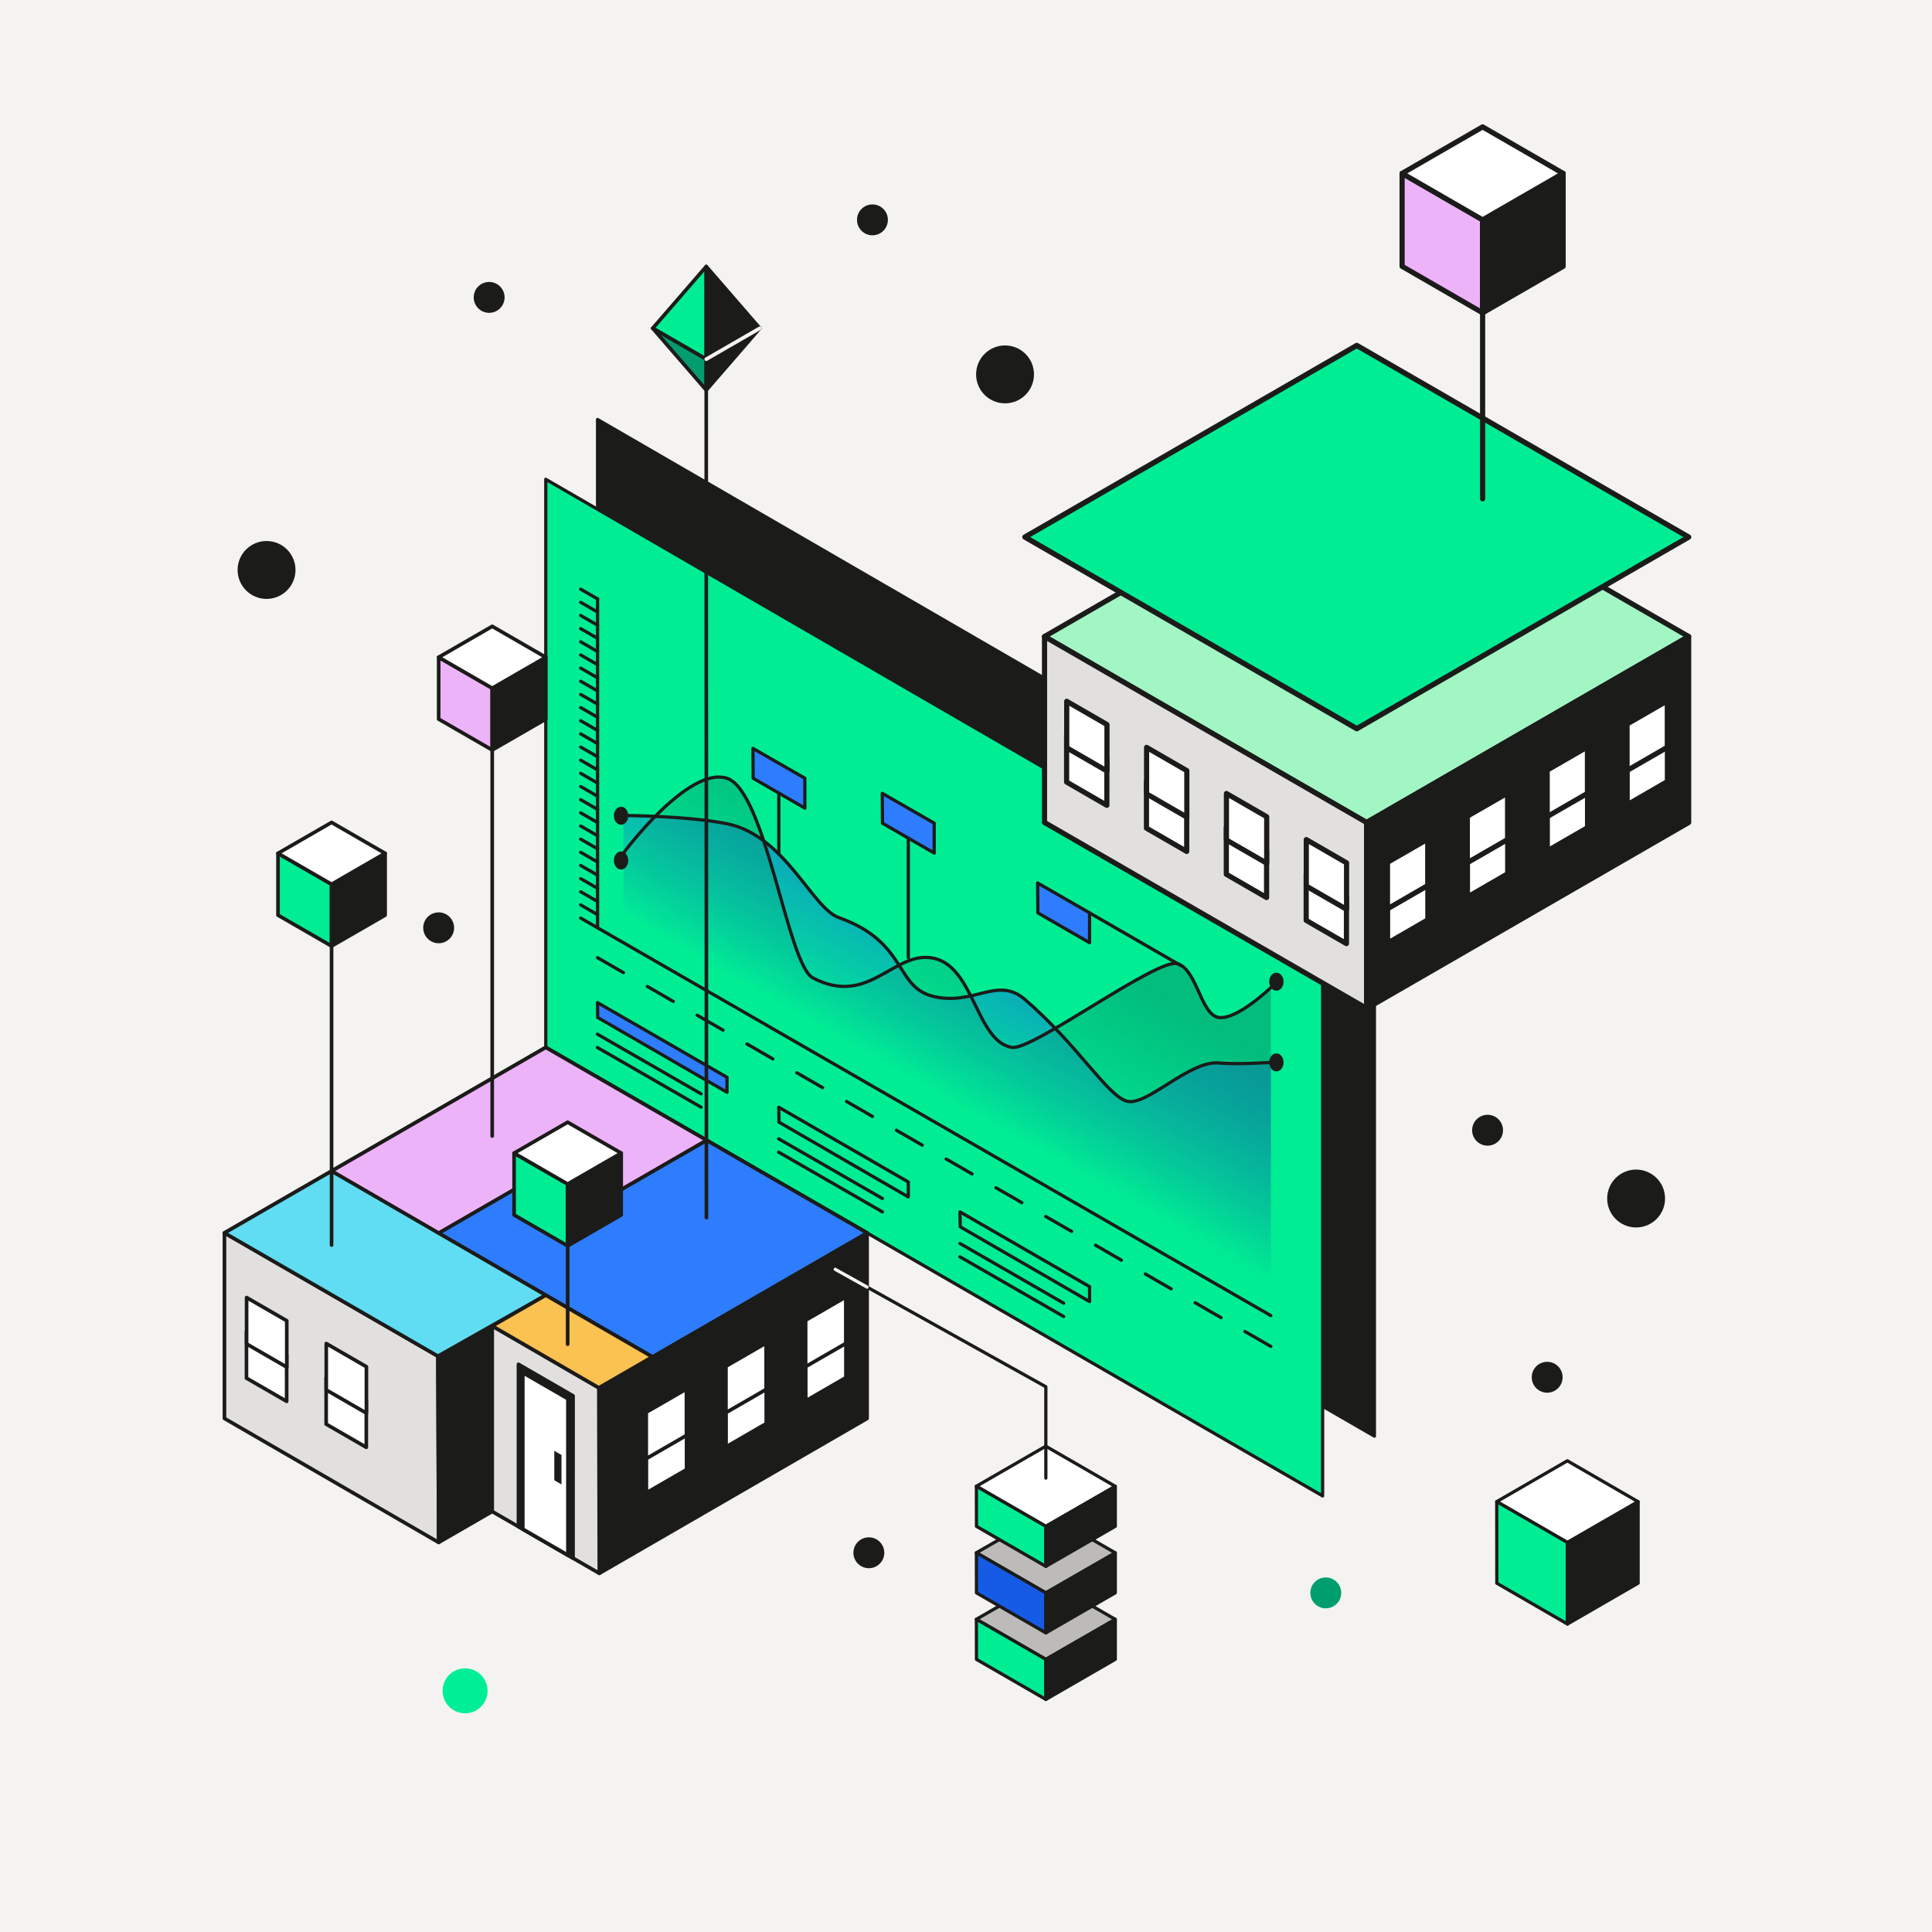 <?xml version="1.0" encoding="UTF-8"?>
<svg xmlns="http://www.w3.org/2000/svg" xmlns:xlink="http://www.w3.org/1999/xlink" viewBox="0 0 1200 1200">
  <defs>
    <style>
      .cls-1 {
        fill: #60ddf2;
      }

      .cls-1, .cls-2, .cls-3, .cls-4, .cls-5, .cls-6, .cls-7, .cls-8, .cls-9, .cls-10, .cls-11, .cls-12, .cls-13, .cls-14, .cls-15, .cls-16, .cls-17, .cls-18, .cls-19, .cls-20, .cls-21, .cls-22, .cls-23, .cls-24 {
        stroke-linecap: round;
        stroke-linejoin: round;
      }

      .cls-1, .cls-3, .cls-4, .cls-5, .cls-6, .cls-7, .cls-8, .cls-9, .cls-10, .cls-11, .cls-12, .cls-13, .cls-14, .cls-15, .cls-16, .cls-17, .cls-18, .cls-19, .cls-20, .cls-21, .cls-22, .cls-23 {
        stroke: #1b1b1a;
      }

      .cls-1, .cls-3, .cls-4, .cls-7, .cls-14, .cls-15, .cls-16, .cls-18, .cls-22, .cls-24 {
        stroke-width: 2.25px;
      }

      .cls-2, .cls-5, .cls-8, .cls-9, .cls-11, .cls-17, .cls-19, .cls-20 {
        stroke-width: 2px;
      }

      .cls-2, .cls-9, .cls-24 {
        fill: none;
      }

      .cls-2, .cls-24 {
        stroke: #f4f3f2;
      }

      .cls-25 {
        fill: #009e6f;
      }

      .cls-26 {
        fill: url(#linear-gradient-2);
      }

      .cls-3, .cls-13, .cls-17 {
        fill: #00ed94;
      }

      .cls-4, .cls-5, .cls-23 {
        fill: #fff;
      }

      .cls-6 {
        fill: #a2f6c4;
      }

      .cls-6, .cls-10, .cls-12, .cls-21, .cls-23 {
        stroke-width: 3.21px;
      }

      .cls-7, .cls-12 {
        fill: #e1e0df;
      }

      .cls-27 {
        fill: #00ee95;
      }

      .cls-8 {
        fill: #bcbbba;
      }

      .cls-10, .cls-15 {
        fill: #edb3f8;
      }

      .cls-11, .cls-18 {
        fill: #2d7dfe;
      }

      .cls-28, .cls-14, .cls-20, .cls-21 {
        fill: #1b1b1a;
      }

      .cls-13 {
        stroke-width: 3.3px;
      }

      .cls-29 {
        fill: #1b1b1a;
      }

      .cls-30 {
        fill: #f4f3f2;
      }

      .cls-16 {
        fill: #039c6f;
      }

      .cls-19 {
        fill: #165be6;
      }

      .cls-22 {
        fill: #fac250;
      }

      .cls-31 {
        fill: url(#linear-gradient);
      }
    </style>
    <linearGradient id="linear-gradient" x1="575.82" y1="675.39" x2="627.79" y2="581.35" gradientUnits="userSpaceOnUse">
      <stop offset="0" stop-color="#165be6" stop-opacity="0"/>
      <stop offset="1" stop-color="#165be6" stop-opacity=".6"/>
    </linearGradient>
    <linearGradient id="linear-gradient-2" x1="580.07" y1="678.4" x2="643" y2="571.99" gradientUnits="userSpaceOnUse">
      <stop offset="0" stop-color="#039c6f" stop-opacity="0"/>
      <stop offset="1" stop-color="#039c6f" stop-opacity=".6"/>
    </linearGradient>
  </defs>
  <g id="BG">
    <rect class="cls-30" width="1200" height="1200"/>
  </g>
  <g id="Artwork">
    <g>
      <polygon class="cls-20" points="853.67 892.01 853.67 539.96 371.15 260.56 371.15 613.43 853.67 892.01"/>
      <polygon class="cls-17" points="821.5 929.15 821.5 577.1 338.99 297.7 338.99 650.57 821.5 929.15"/>
      <g>
        <path class="cls-31" d="M387.24,506.52s39.46.13,64.34,5.13c36.06,7.25,52.64,52.33,69.43,58.3,43.21,15.35,34.32,43.4,59.24,49.06,24.92,5.66,39.35-12.85,56.27,1.71,32.55,28.01,50.75,59.09,63.02,63.14,12.27,4.05,39.06-25.43,57.64-23.63,11.39,1.1,32.17-.36,32.17-.36v139.29l-402.1-232.15v-60.48Z"/>
        <path class="cls-26" d="M387.24,529.85s40.22-54.32,64.34-46.43c24.12,7.89,37.54,115.62,53.29,123.94,35.17,18.57,50.46-17.77,75.38-12.11,24.92,5.66,26.25,51.62,48.25,55.32,12.83,2.16,90.67-56.05,102.94-52,12.27,4.05,14.38,32,25.73,33.43,11.35,1.42,32.16-18.57,32.16-18.57v185.71s-402.09-232.15-402.09-232.15v-37.14Z"/>
        <path class="cls-9" d="M387.24,529.85s40.22-54.32,64.34-46.43c24.12,7.89,37.54,115.62,53.29,123.94,35.17,18.57,50.46-17.77,75.38-12.11,24.92,5.66,26.25,51.62,48.25,55.32,12.83,2.16,90.67-56.05,102.94-52,12.27,4.05,14.38,32,25.73,33.43,11.35,1.42,32.16-18.57,32.16-18.57"/>
        <ellipse class="cls-20" cx="792.79" cy="609.75" rx="3.46" ry="4.6"/>
        <ellipse class="cls-20" cx="792.79" cy="659.86" rx="3.46" ry="4.6"/>
        <ellipse class="cls-20" cx="385.76" cy="534.45" rx="3.46" ry="4.6"/>
        <path class="cls-9" d="M387.24,506.52s39.46.13,64.34,5.13c36.06,7.25,52.64,52.33,69.43,58.3,43.21,15.35,34.32,43.4,59.24,49.06,24.92,5.66,39.35-12.85,56.27,1.71,32.55,28.01,50.75,59.09,63.02,63.14,12.27,4.05,39.06-25.43,57.64-23.63,11.39,1.1,32.17-.36,32.17-.36"/>
        <ellipse class="cls-20" cx="385.76" cy="506.68" rx="3.46" ry="4.6"/>
      </g>
      <polyline class="cls-9" points="371.15 371.99 371.15 576.28 789.32 817.15"/>
      <g>
        <line class="cls-9" x1="371.15" y1="594.85" x2="387.24" y2="604.14"/>
        <line class="cls-9" x1="402.09" y1="612.71" x2="418.17" y2="622"/>
        <line class="cls-9" x1="433.02" y1="630.57" x2="449.1" y2="639.86"/>
        <line class="cls-9" x1="463.95" y1="648.43" x2="480.03" y2="657.71"/>
        <line class="cls-9" x1="494.88" y1="666.29" x2="510.96" y2="675.57"/>
        <line class="cls-9" x1="525.81" y1="684.14" x2="541.89" y2="693.43"/>
        <line class="cls-9" x1="556.74" y1="702" x2="572.82" y2="711.29"/>
        <line class="cls-9" x1="587.67" y1="719.86" x2="603.75" y2="729.15"/>
        <line class="cls-9" x1="618.6" y1="737.72" x2="634.68" y2="747"/>
        <line class="cls-9" x1="649.53" y1="755.57" x2="665.61" y2="764.86"/>
        <line class="cls-9" x1="680.46" y1="773.43" x2="696.54" y2="782.72"/>
        <line class="cls-9" x1="711.39" y1="791.29" x2="727.47" y2="800.58"/>
        <line class="cls-9" x1="742.32" y1="809.15" x2="758.41" y2="818.43"/>
        <line class="cls-9" x1="773.25" y1="827.01" x2="789.34" y2="836.29"/>
      </g>
      <line class="cls-9" x1="564.16" y1="511.12" x2="564.16" y2="594.85"/>
      <line class="cls-9" x1="483.74" y1="492.59" x2="483.74" y2="529.85"/>
      <polygon class="cls-11" points="547.99 492.76 580.24 511.28 580.25 529.85 548.12 511.31 547.99 492.76"/>
      <polygon class="cls-11" points="467.66 464.85 499.91 483.37 499.92 501.94 467.8 483.4 467.66 464.85"/>
      <line class="cls-9" x1="676.75" y1="567" x2="733.42" y2="599.71"/>
      <polygon class="cls-11" points="644.49 548.45 676.74 566.98 676.75 585.54 644.63 567 644.49 548.45"/>
      <g>
        <polygon class="cls-11" points="371.11 622.74 451.57 669.14 451.57 678.43 371.25 632 371.11 622.74"/>
        <line class="cls-9" x1="371.05" y1="650.63" x2="435.49" y2="687.72"/>
        <line class="cls-9" x1="371.05" y1="642.34" x2="435.49" y2="679.42"/>
      </g>
      <g>
        <polygon class="cls-17" points="483.7 687.74 564.16 734.15 564.16 743.43 483.83 697 483.7 687.74"/>
        <line class="cls-9" x1="483.64" y1="715.63" x2="548.08" y2="752.72"/>
        <line class="cls-9" x1="483.64" y1="707.34" x2="548.08" y2="744.42"/>
      </g>
      <g>
        <polygon class="cls-17" points="596.28 752.74 676.74 799.15 676.75 808.43 596.42 762 596.28 752.74"/>
        <line class="cls-9" x1="596.23" y1="780.63" x2="660.66" y2="817.72"/>
        <line class="cls-9" x1="596.23" y1="772.34" x2="660.66" y2="809.43"/>
      </g>
      <g>
        <line class="cls-9" x1="371.15" y1="371.99" x2="360.69" y2="365.95"/>
        <line class="cls-9" x1="371.15" y1="380.16" x2="360.69" y2="374.12"/>
        <line class="cls-9" x1="371.15" y1="388.33" x2="360.69" y2="382.29"/>
        <line class="cls-9" x1="371.15" y1="396.51" x2="360.69" y2="390.46"/>
        <line class="cls-9" x1="371.15" y1="404.68" x2="360.69" y2="398.64"/>
        <line class="cls-9" x1="371.15" y1="412.85" x2="360.69" y2="406.81"/>
        <line class="cls-9" x1="371.15" y1="421.02" x2="360.69" y2="414.98"/>
        <line class="cls-9" x1="371.15" y1="429.19" x2="360.69" y2="423.15"/>
        <line class="cls-9" x1="371.15" y1="437.36" x2="360.69" y2="431.32"/>
        <line class="cls-9" x1="371.15" y1="445.54" x2="360.69" y2="439.49"/>
        <line class="cls-9" x1="371.15" y1="453.71" x2="360.69" y2="447.67"/>
        <line class="cls-9" x1="371.15" y1="461.88" x2="360.69" y2="455.84"/>
        <line class="cls-9" x1="371.15" y1="470.05" x2="360.69" y2="464.01"/>
        <line class="cls-9" x1="371.15" y1="478.22" x2="360.69" y2="472.18"/>
        <line class="cls-9" x1="371.15" y1="486.39" x2="360.69" y2="480.35"/>
        <line class="cls-9" x1="371.15" y1="494.57" x2="360.69" y2="488.52"/>
        <line class="cls-9" x1="371.15" y1="502.74" x2="360.69" y2="496.7"/>
        <line class="cls-9" x1="371.15" y1="510.91" x2="360.69" y2="504.87"/>
        <line class="cls-9" x1="371.15" y1="519.08" x2="360.69" y2="513.04"/>
        <line class="cls-9" x1="371.15" y1="527.25" x2="360.69" y2="521.21"/>
        <line class="cls-9" x1="371.15" y1="535.42" x2="360.69" y2="529.38"/>
        <line class="cls-9" x1="371.15" y1="543.6" x2="360.69" y2="537.55"/>
        <line class="cls-9" x1="371.15" y1="551.77" x2="360.69" y2="545.73"/>
        <line class="cls-9" x1="371.15" y1="559.94" x2="360.69" y2="553.9"/>
        <line class="cls-9" x1="371.15" y1="568.11" x2="360.69" y2="562.07"/>
        <line class="cls-9" x1="371.15" y1="576.28" x2="360.69" y2="570.24"/>
      </g>
    </g>
    <g>
      <polygon class="cls-6" points="648.77 395.35 848.81 279.86 1048.85 395.37 848.81 510.86 648.77 395.35"/>
      <polygon class="cls-12" points="648.77 395.35 648.77 510.85 848.81 626.35 848.81 510.86 648.77 395.35"/>
      <polygon class="cls-21" points="1048.85 395.37 1048.85 510.86 848.81 626.35 848.81 510.86 1048.85 395.37"/>
      <g>
        <g>
          <polygon class="cls-23" points="712.09 485.52 737.09 499.95 737.09 528.83 712.09 514.39 712.09 485.52"/>
          <polygon class="cls-23" points="662.49 456.88 687.49 471.32 687.49 500.2 662.49 485.75 662.49 456.88"/>
          <polygon class="cls-23" points="761.69 514.15 786.7 528.59 786.7 557.47 761.69 543.02 761.69 514.15"/>
          <polygon class="cls-23" points="811.29 542.79 836.3 557.22 836.3 586.1 811.29 571.66 811.29 542.79"/>
        </g>
        <g>
          <polygon class="cls-23" points="712.16 464.22 737.16 478.66 737.16 507.54 712.16 493.09 712.16 464.22"/>
          <polygon class="cls-23" points="662.56 435.59 687.56 450.02 687.56 478.9 662.56 464.46 662.56 435.59"/>
          <polygon class="cls-23" points="761.76 492.86 786.77 507.29 786.77 536.17 761.76 521.73 761.76 492.86"/>
          <polygon class="cls-23" points="811.36 521.49 836.37 535.93 836.37 564.81 811.36 550.36 811.36 521.49"/>
        </g>
      </g>
      <g>
        <g>
          <polygon class="cls-23" points="986.06 485.21 961.06 499.64 961.06 528.52 986.06 514.08 986.06 485.21"/>
          <polygon class="cls-23" points="1035.66 456.57 1010.66 471.01 1010.66 499.89 1035.66 485.44 1035.66 456.57"/>
          <polygon class="cls-23" points="936.46 513.84 911.45 528.28 911.45 557.16 936.46 542.71 936.46 513.84"/>
          <polygon class="cls-23" points="886.86 542.48 861.85 556.91 861.85 585.79 886.86 571.35 886.86 542.48"/>
        </g>
        <g>
          <polygon class="cls-23" points="985.99 463.91 960.98 478.35 960.98 507.23 985.99 492.78 985.99 463.91"/>
          <polygon class="cls-23" points="1035.59 435.28 1010.59 449.71 1010.59 478.59 1035.59 464.15 1035.59 435.28"/>
          <polygon class="cls-23" points="936.39 492.55 911.38 506.98 911.38 535.86 936.39 521.42 936.39 492.55"/>
          <polygon class="cls-23" points="886.79 521.18 861.78 535.62 861.78 564.5 886.79 550.05 886.79 521.18"/>
        </g>
      </g>
    </g>
    <circle class="cls-25" cx="823.47" cy="989.37" r="9.59"/>
    <circle class="cls-29" cx="272.46" cy="576.28" r="9.59"/>
    <circle class="cls-29" cx="541.89" cy="136.56" r="9.59"/>
    <circle class="cls-29" cx="539.66" cy="964.45" r="9.59"/>
    <circle class="cls-29" cx="923.96" cy="702" r="9.59"/>
    <circle class="cls-29" cx="960.98" cy="855.44" r="9.59"/>
    <circle class="cls-29" cx="303.82" cy="184.72" r="9.59"/>
    <circle class="cls-27" cx="288.86" cy="1050.2" r="13.96"/>
    <circle class="cls-29" cx="1016.22" cy="744.42" r="17.98"/>
    <circle class="cls-29" cx="165.56" cy="354.01" r="17.98"/>
    <circle class="cls-29" cx="624.25" cy="232.54" r="17.98"/>
    <g>
      <polygon class="cls-5" points="929.65 932.69 973.5 907.33 1017.47 932.75 973.56 958.07 929.65 932.69"/>
      <polygon class="cls-17" points="929.7 983.36 973.56 1008.71 973.56 958.07 929.65 932.69 929.7 983.36"/>
      <polygon class="cls-20" points="1017.47 983.33 1017.47 932.75 973.56 958.07 973.56 1008.71 1017.47 983.33"/>
    </g>
    <g>
      <g>
        <polygon class="cls-8" points="606.45 1005.76 649.54 980.89 692.73 1005.82 649.59 1030.66 606.45 1005.76"/>
        <polygon class="cls-17" points="606.5 1030.67 649.59 1055.54 649.59 1030.66 606.45 1005.76 606.5 1030.67"/>
        <polygon class="cls-20" points="692.73 1030.63 692.73 1005.82 649.59 1030.66 649.59 1055.54 692.73 1030.63"/>
      </g>
      <g>
        <polygon class="cls-8" points="606.45 964.45 649.54 939.57 692.73 964.51 649.59 989.35 606.45 964.45"/>
        <polygon class="cls-19" points="606.5 989.35 649.59 1014.22 649.59 989.35 606.45 964.45 606.5 989.35"/>
        <polygon class="cls-20" points="692.73 989.32 692.73 964.51 649.59 989.35 649.59 1014.22 692.73 989.32"/>
      </g>
      <g>
        <polygon class="cls-5" points="606.45 923.13 649.54 898.26 692.73 923.19 649.59 948.04 606.45 923.13"/>
        <polygon class="cls-17" points="606.5 948.04 649.59 972.91 649.59 948.04 606.45 923.13 606.5 948.04"/>
        <polygon class="cls-20" points="692.73 948.01 692.73 923.19 649.59 948.04 649.59 972.91 692.73 948.01"/>
      </g>
    </g>
    <g>
      <g>
        <polygon class="cls-18" points="139.41 765.79 338.99 650.57 538.57 765.8 371.95 862 305.72 823.59 272 842.35 139.41 765.79"/>
        <polygon class="cls-7" points="139.41 765.79 139.41 881.02 272.46 958.02 272 842.35 139.41 765.79"/>
        <polygon class="cls-14" points="538.57 765.8 538.57 881.04 372.25 977.23 371.95 862 538.57 765.8"/>
        <g>
          <g>
            <polygon class="cls-4" points="202.58 855.75 227.52 870.15 227.52 898.96 202.58 884.55 202.58 855.75"/>
            <polygon class="cls-4" points="153.09 827.18 178.04 841.58 178.04 870.39 153.09 855.98 153.09 827.18"/>
          </g>
          <g>
            <polygon class="cls-4" points="202.65 834.5 227.59 848.9 227.59 877.72 202.65 863.31 202.65 834.5"/>
            <polygon class="cls-4" points="153.16 805.93 178.11 820.34 178.11 849.15 153.16 834.74 153.16 805.93"/>
          </g>
        </g>
        <g>
          <g>
            <polygon class="cls-4" points="475.92 855.44 450.97 869.84 450.97 898.65 475.92 884.24 475.92 855.44"/>
            <polygon class="cls-4" points="525.41 826.87 500.46 841.27 500.46 870.08 525.41 855.67 525.41 826.87"/>
            <polygon class="cls-4" points="426.43 884.01 401.48 898.41 401.48 927.22 426.43 912.81 426.43 884.01"/>
          </g>
          <g>
            <polygon class="cls-4" points="475.85 834.19 450.9 848.6 450.9 877.41 475.85 863 475.85 834.19"/>
            <polygon class="cls-4" points="525.34 805.62 500.39 820.03 500.39 848.84 525.34 834.43 525.34 805.62"/>
            <polygon class="cls-4" points="426.36 862.76 401.41 877.16 401.41 905.98 426.36 891.57 426.36 862.76"/>
          </g>
        </g>
      </g>
      <polygon class="cls-14" points="272.46 958.02 305.72 938.82 305.72 823.59 272 842.35 272.46 958.02"/>
      <polygon class="cls-7" points="305.72 938.82 372.25 977.23 371.95 862 305.72 823.59 305.72 938.82"/>
      <g>
        <g>
          <polygon class="cls-14" points="322.03 948.2 322.03 847.39 355.94 866.99 355.93 967.77 322.03 948.2"/>
          <polygon class="cls-4" points="324.71 949.75 324.71 852.59 352.75 868.78 352.75 965.94 324.71 949.75"/>
        </g>
        <polygon class="cls-28" points="344.28 901.14 348.75 903.72 348.75 921.98 344.28 919.4 344.28 901.14"/>
      </g>
      <polygon class="cls-15" points="205.93 727.38 272.46 765.97 338.99 727.56 372.25 746.77 438.93 708.27 338.99 650.57 205.93 727.38"/>
      <polygon class="cls-18" points="272.46 765.97 405.22 842.79 538.57 765.8 438.93 708.27 372.25 746.77 338.99 727.56 272.46 765.97"/>
      <polygon class="cls-1" points="139.41 765.79 205.93 727.38 338.99 804.47 272 842.35 139.41 765.79"/>
      <polygon class="cls-22" points="371.95 862 405.22 842.79 338.99 804.47 305.72 823.59 371.95 862"/>
      <g>
        <g>
          <polygon class="cls-3" points="405.42 203.91 438.66 223.1 438.66 165.53 405.42 203.91"/>
          <polygon class="cls-14" points="471.9 203.91 438.66 223.1 438.66 165.53 471.9 203.91"/>
          <polygon class="cls-16" points="405.42 203.91 438.66 223.1 438.66 242.29 405.42 203.91"/>
          <polygon class="cls-14" points="471.9 203.91 438.66 242.29 438.66 223.1 471.9 203.91"/>
        </g>
        <line class="cls-14" x1="438.66" y1="242.29" x2="438.78" y2="756.28"/>
        <line class="cls-24" x1="438.66" y1="223.1" x2="471.9" y2="203.91"/>
      </g>
      <g>
        <g>
          <polygon class="cls-3" points="172.67 530.02 205.94 549.23 205.94 587.63 172.67 568.43 172.67 530.02"/>
          <polygon class="cls-14" points="205.94 549.23 239.2 530.02 239.2 568.43 205.94 587.63 205.94 549.23"/>
          <polygon class="cls-4" points="172.67 530.02 205.94 510.82 239.2 530.02 205.94 549.23 172.67 530.02"/>
        </g>
        <line class="cls-14" x1="205.94" y1="587.63" x2="205.94" y2="773.34"/>
      </g>
      <g>
        <g>
          <polygon class="cls-3" points="319.31 716.23 352.58 735.43 352.58 773.84 319.31 754.64 319.31 716.23"/>
          <polygon class="cls-14" points="352.58 735.43 385.84 716.23 385.84 754.64 352.58 773.84 352.58 735.43"/>
          <polygon class="cls-4" points="319.31 716.23 352.58 697.03 385.84 716.23 352.58 735.43 319.31 716.23"/>
        </g>
        <line class="cls-14" x1="352.58" y1="773.84" x2="352.58" y2="834.91"/>
      </g>
      <g>
        <g>
          <polygon class="cls-15" points="272.46 408.24 305.73 427.44 305.73 465.85 272.46 446.65 272.46 408.24"/>
          <polygon class="cls-14" points="305.73 427.44 338.99 408.24 338.99 446.65 305.73 465.85 305.73 427.44"/>
          <polygon class="cls-4" points="272.46 408.24 305.73 389.03 338.99 408.24 305.73 427.44 272.46 408.24"/>
        </g>
        <line class="cls-14" x1="305.73" y1="465.85" x2="305.73" y2="705.62"/>
      </g>
    </g>
    <polygon class="cls-13" points="636.58 333.58 842.72 214.57 1048.85 333.59 842.72 452.6 636.58 333.58"/>
    <g>
      <g>
        <polygon class="cls-10" points="870.88 107.69 920.88 136.56 920.88 194.31 870.88 165.44 870.88 107.69"/>
        <polygon class="cls-21" points="920.88 136.56 970.89 107.69 970.89 165.44 920.88 194.31 920.88 136.56"/>
        <polygon class="cls-23" points="870.88 107.69 920.88 78.82 970.89 107.69 920.88 136.56 870.88 107.69"/>
      </g>
      <line class="cls-21" x1="920.88" y1="194.31" x2="920.88" y2="309.81"/>
    </g>
    <g>
      <polyline class="cls-9" points="649.59 918.07 649.59 861.35 518.79 788.41"/>
      <line class="cls-2" x1="518.79" y1="788.41" x2="538.57" y2="799.44"/>
    </g>
  </g>
</svg>